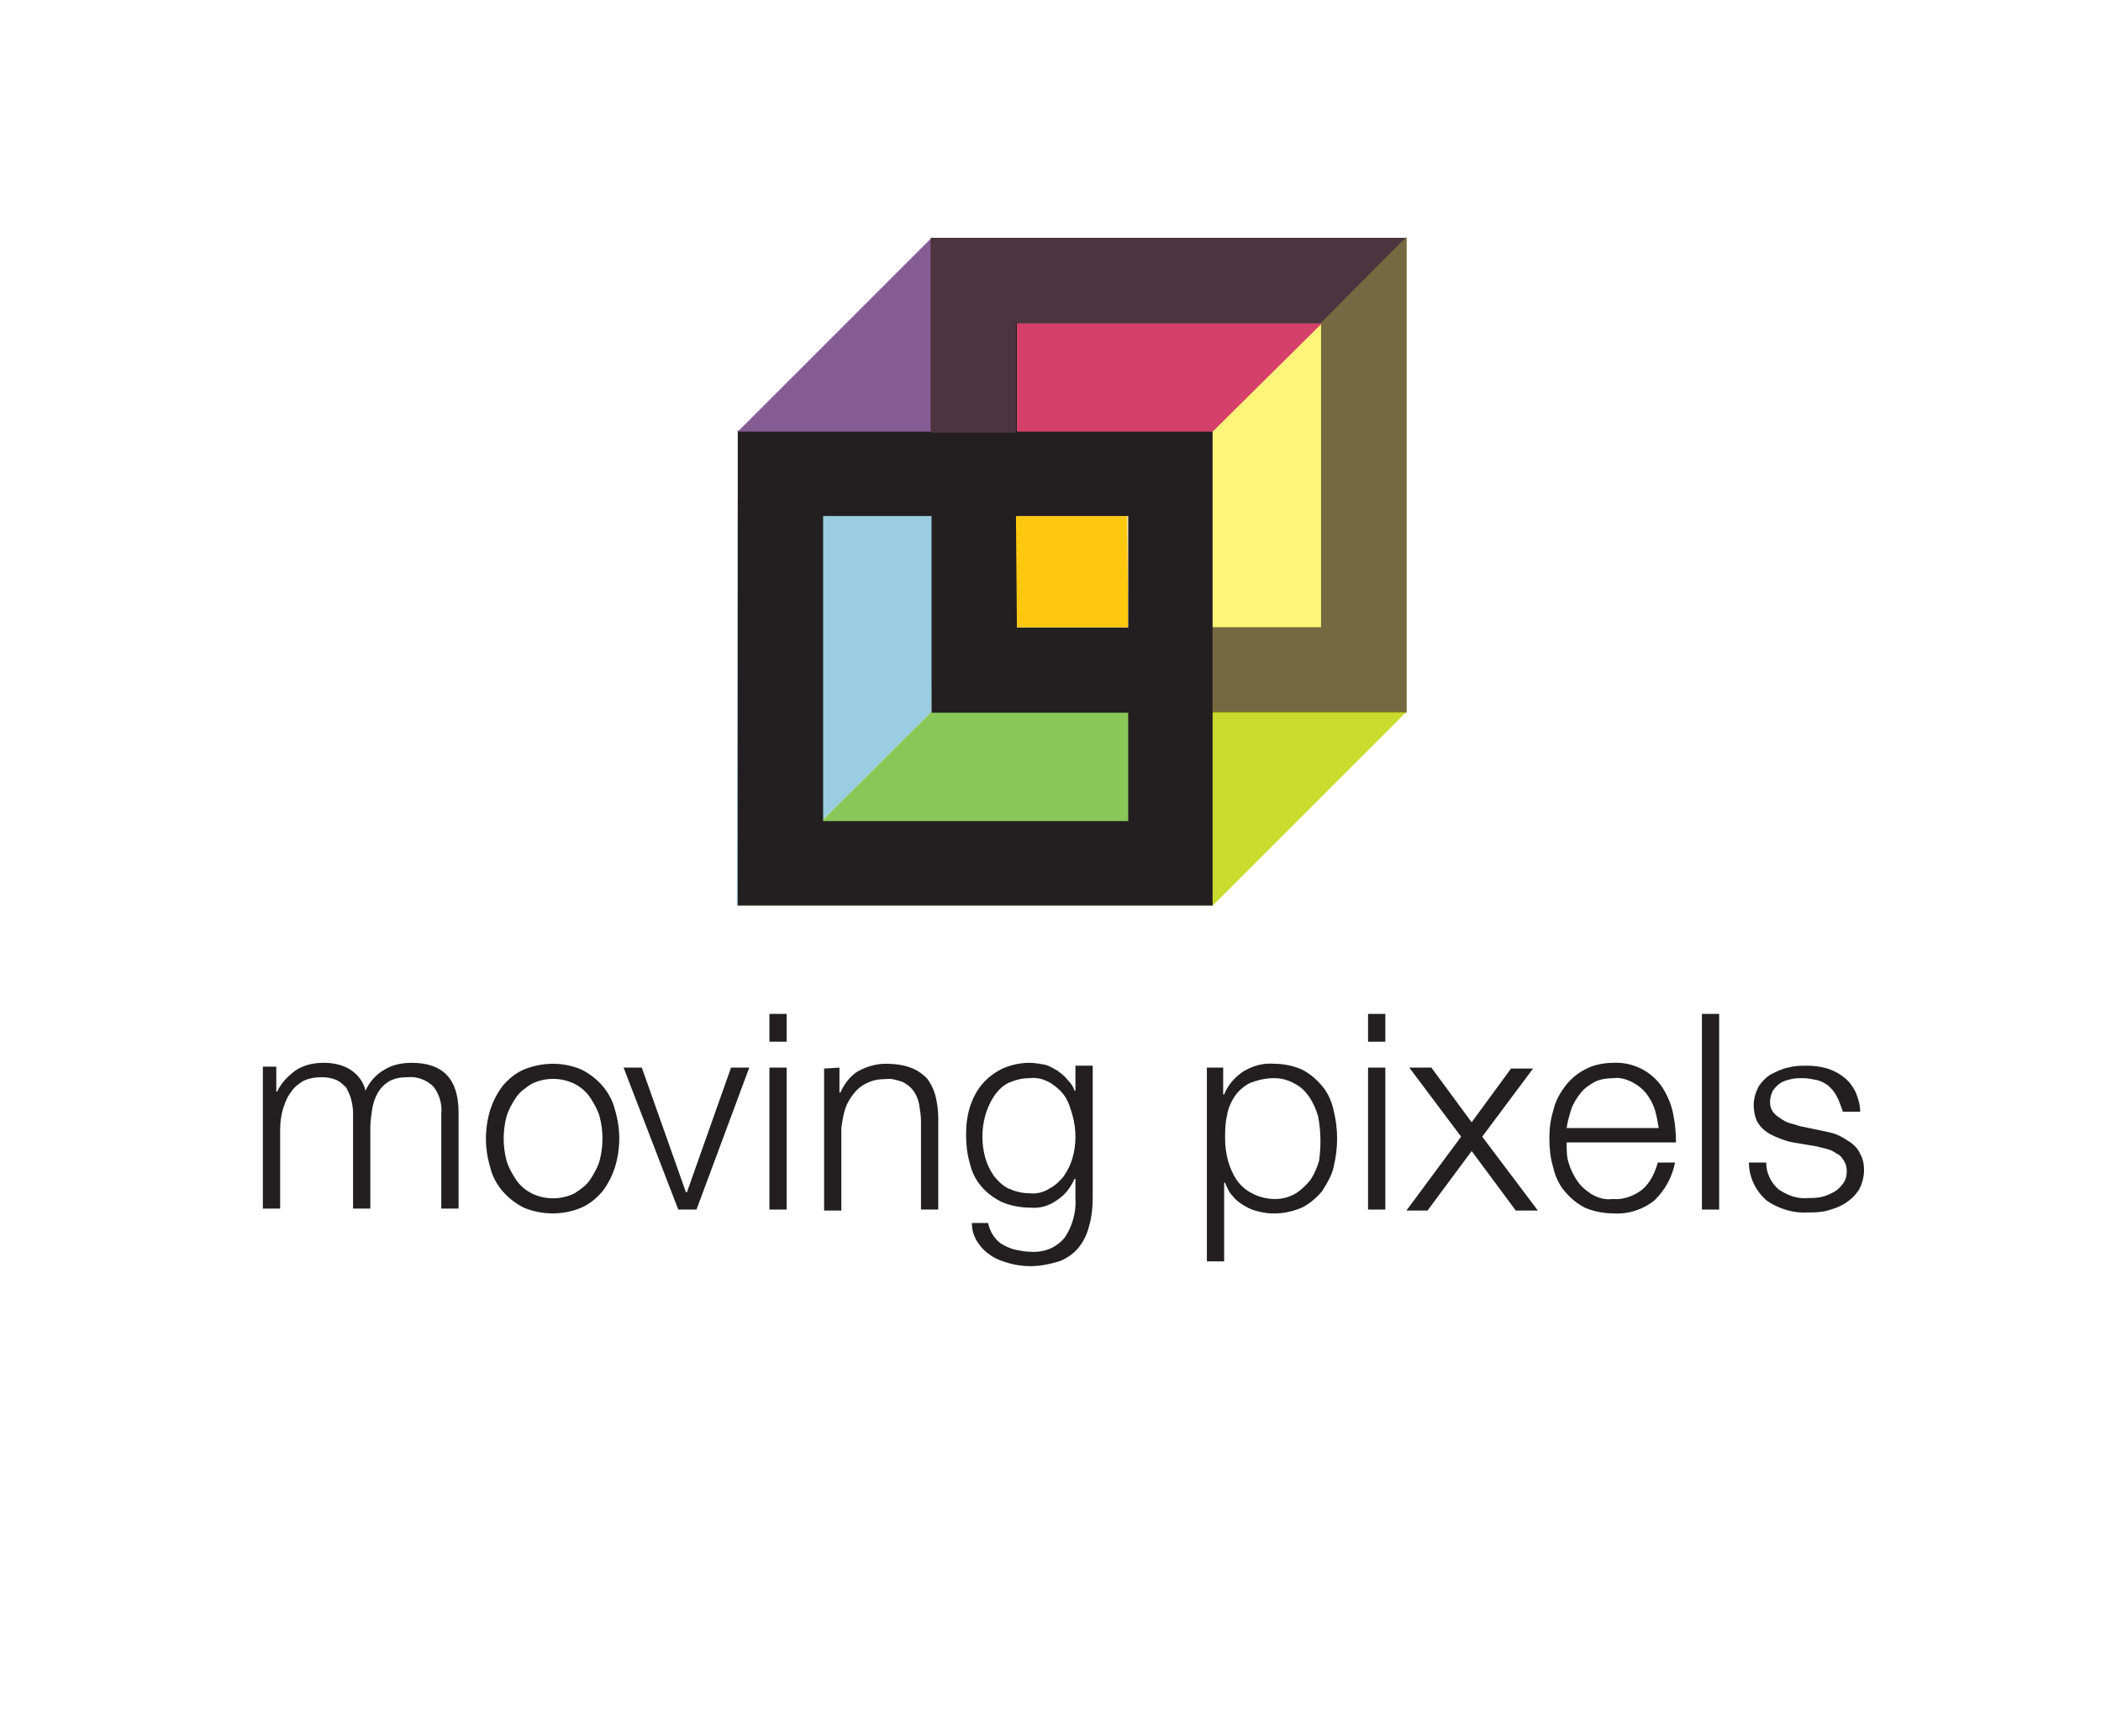 <?xml version="1.0" encoding="utf-8"?>
<!-- Generator: Adobe Illustrator 28.1.0, SVG Export Plug-In . SVG Version: 6.00 Build 0)  -->
<svg version="1.1" id="Layer_1" xmlns="http://www.w3.org/2000/svg" xmlns:xlink="http://www.w3.org/1999/xlink" x="0px" y="0px"
	 viewBox="0 0 219 181" style="enable-background:new 0 0 219 181;" xml:space="preserve">
<style type="text/css">
	.st0{fill:#9BCDE1;}
	.st1{fill:#8AC759;}
	.st2{fill:#231F20;}
	.st3{fill:#FFC80E;}
	.st4{opacity:0.55;fill:#FCEC0C;enable-background:new    ;}
	.st5{fill:#756941;}
	.st6{fill:#D5406B;}
	.st7{fill:#865C94;}
	.st8{clip-path:url(#SVGID_00000114766048292082203520000007441789774101958064_);}
	.st9{fill:#4D3540;}
</style>
<g>
	<polygon class="st0" points="97.1,74.2 76.8,94.4 76.9,52 97.4,52.3 	"/>
	<polygon class="st1" points="97.1,74.2 76.8,94.4 126.4,94.4 146.6,74.2 	"/>
	<path class="st2" d="M146.6,74.3H97.1V24.8h49.5V74.3z M106,65.4h31.8V33.7H106V65.4z"/>
	<polygon class="st3" points="106,65.4 117.6,65.4 117.5,53.8 105.9,53.8 	"/>
	<path class="st2" d="M126.4,94.4H76.9V44.9h49.5V94.4z M85.8,85.6h31.8V53.8H85.8V85.6z"/>
	<polygon class="st4" points="146.6,24.7 146.6,74.2 126.4,94.4 126.4,44.9 	"/>
	<polygon class="st5" points="146.6,74.2 126.4,74.2 126.4,65.4 137.7,65.4 137.7,33.6 146.6,24.7 	"/>
	<polygon class="st6" points="106,33.7 106,45 126.4,45 137.8,33.7 	"/>
	<polygon class="st7" points="97.1,45 97.1,24.8 76.9,45 	"/>
	<g>
		<g>
			<defs>
				<polygon id="SVGID_1_" points="96.9,24.8 96.9,45.1 126.3,45.1 146.5,24.8 				"/>
			</defs>
			<clipPath id="SVGID_00000162352500457725444390000008709980073011480742_">
				<use xlink:href="#SVGID_1_"  style="overflow:visible;"/>
			</clipPath>
			<g style="clip-path:url(#SVGID_00000162352500457725444390000008709980073011480742_);">
				<path class="st9" d="M146.5,74.4H97V24.8h49.5V74.4z M105.9,65.5h31.8V33.7h-31.8C105.9,33.7,105.9,65.5,105.9,65.5z"/>
			</g>
		</g>
	</g>
</g>
<path class="st2" d="M28.8,111.3v2.5h0.1c0.4-0.9,1.1-1.6,1.9-2.2c0.9-0.6,1.9-0.8,3-0.8c0.9,0,1.9,0.2,2.7,0.7s1.4,1.3,1.6,2.2
	c0.4-0.9,1.1-1.7,2-2.2c0.8-0.5,1.8-0.7,2.8-0.7c3.3,0,4.9,1.7,4.9,5.2v10H46v-9.9c0.1-1-0.2-2-0.8-2.8c-0.7-0.7-1.7-1.1-2.7-1
	c-0.7,0-1.3,0.1-1.9,0.4c-0.5,0.3-0.9,0.7-1.2,1.2s-0.5,1.1-0.6,1.7c-0.1,0.7-0.2,1.3-0.2,2v8.4h-1.8v-10c0-0.5-0.1-1-0.2-1.4
	c-0.1-0.4-0.3-0.8-0.5-1.2c-0.3-0.3-0.6-0.6-1-0.8c-0.5-0.2-1-0.3-1.5-0.3c-0.7,0-1.4,0.1-2,0.4c-0.5,0.3-1,0.7-1.3,1.2
	c-0.4,0.5-0.6,1.1-0.8,1.7c-0.2,0.7-0.3,1.4-0.3,2.2v8.2h-1.8v-14.8h1.4V111.3z"/>
<path class="st2" d="M60.6,111.5c0.8,0.4,1.6,1,2.2,1.7c0.6,0.7,1.1,1.6,1.3,2.5c0.6,2,0.6,4,0,6c-0.3,0.9-0.7,1.7-1.3,2.5
	c-0.6,0.7-1.3,1.3-2.2,1.7c-1.9,0.8-4.1,0.8-6,0c-0.8-0.4-1.6-1-2.2-1.7c-0.6-0.7-1.1-1.6-1.3-2.5c-0.6-2-0.6-4,0-6
	c0.3-0.9,0.7-1.7,1.3-2.5c0.6-0.7,1.3-1.3,2.2-1.7C56.6,110.7,58.7,110.7,60.6,111.5z M55.4,113c-0.6,0.4-1.2,0.8-1.6,1.4
	c-0.4,0.6-0.8,1.3-1,2c-0.4,1.5-0.4,3.1,0,4.6c0.2,0.7,0.6,1.4,1,2s1,1.1,1.6,1.4c1.4,0.7,3.1,0.7,4.5,0c0.6-0.4,1.2-0.8,1.6-1.4
	c0.4-0.6,0.8-1.3,1-2c0.4-1.5,0.4-3.1,0-4.6c-0.2-0.7-0.6-1.4-1-2s-1-1.1-1.6-1.4C58.5,112.3,56.8,112.3,55.4,113L55.4,113z"/>
<path class="st2" d="M66.9,111.3l4.6,13h0.1l4.6-13h1.9l-5.5,14.8h-1.9L65,111.3H66.9z"/>
<path class="st2" d="M82,105.7v2.9h-1.8v-2.9H82z M82,111.3v14.8h-1.8v-14.8H82z"/>
<path class="st2" d="M87.5,111.3v2.6h0.1c0.4-0.9,1-1.7,1.8-2.2c0.9-0.5,1.9-0.8,2.9-0.8c0.9,0,1.8,0.1,2.6,0.4
	c0.6,0.2,1.2,0.6,1.7,1.1c0.4,0.5,0.7,1.1,0.9,1.8c0.2,0.8,0.3,1.6,0.3,2.4v9.5H96v-9.2c0-0.6-0.1-1.2-0.2-1.8
	c-0.1-0.5-0.3-1-0.6-1.4c-0.3-0.4-0.7-0.7-1.1-0.9c-0.6-0.2-1.2-0.4-1.8-0.3c-0.7,0-1.3,0.1-1.9,0.4c-0.5,0.2-1,0.6-1.4,1.1
	s-0.7,1-0.9,1.6c-0.2,0.6-0.3,1.3-0.4,2v8.6h-1.8v-14.8L87.5,111.3L87.5,111.3z"/>
<path class="st2" d="M113.5,127.9c-0.2,0.8-0.6,1.6-1.1,2.2s-1.2,1.1-2,1.4c-1,0.3-2,0.5-3,0.5c-0.7,0-1.5-0.1-2.2-0.3
	s-1.3-0.4-1.9-0.8c-0.6-0.4-1-0.8-1.4-1.4c-0.4-0.6-0.6-1.3-0.6-2h1.7c0.1,0.5,0.3,1,0.6,1.4c0.3,0.4,0.6,0.7,1,0.9s0.8,0.4,1.3,0.5
	s1,0.2,1.5,0.2c1.4,0.1,2.7-0.4,3.6-1.5c0.8-1.2,1.2-2.7,1.1-4.1v-2H112c-0.4,0.9-1,1.7-1.8,2.2c-0.8,0.6-1.8,0.9-2.8,0.8
	c-1,0-2.1-0.2-3-0.6c-0.8-0.4-1.5-0.9-2.1-1.6s-1-1.5-1.2-2.4c-0.3-1-0.4-2-0.4-3s0.1-1.9,0.4-2.9c0.3-0.9,0.7-1.7,1.3-2.4
	c0.6-0.7,1.3-1.2,2.1-1.6c0.9-0.4,1.9-0.6,2.8-0.6c0.5,0,1.1,0.1,1.6,0.2s0.9,0.4,1.3,0.6c0.4,0.3,0.8,0.6,1.1,1
	c0.3,0.3,0.6,0.7,0.7,1.1h0.1v-2.6h1.8v13.6C113.9,125.9,113.8,126.9,113.5,127.9z M109.4,123.9c0.6-0.3,1.1-0.8,1.5-1.3
	c0.4-0.6,0.7-1.2,0.9-1.9c0.2-0.7,0.3-1.4,0.3-2.2c0-0.7-0.1-1.5-0.3-2.2c-0.2-0.7-0.4-1.4-0.8-2s-0.9-1-1.5-1.4
	c-0.7-0.4-1.4-0.6-2.2-0.5c-0.8,0-1.5,0.2-2.2,0.5c-0.6,0.3-1.1,0.8-1.5,1.4s-0.7,1.3-0.9,2c-0.2,0.7-0.3,1.5-0.3,2.2
	s0.1,1.5,0.3,2.2c0.2,0.7,0.5,1.3,0.9,1.9c0.4,0.5,0.9,1,1.5,1.3c0.7,0.3,1.4,0.5,2.2,0.5C108,124.5,108.8,124.3,109.4,123.9
	L109.4,123.9z"/>
<path class="st2" d="M127.5,111.3v2.8h0.1c0.4-1,1.1-1.8,2-2.4c1-0.6,2.1-0.9,3.2-0.8c1,0,2,0.2,2.9,0.6c0.8,0.4,1.5,1,2.1,1.7
	s1,1.6,1.2,2.5c0.5,2,0.5,4,0,6c-0.2,0.9-0.7,1.7-1.2,2.5c-0.6,0.7-1.3,1.3-2.1,1.7c-1.4,0.6-3,0.8-4.5,0.4c-0.5-0.1-1-0.3-1.5-0.6
	c-0.5-0.3-0.9-0.6-1.2-1c-0.4-0.4-0.6-0.9-0.8-1.4h-0.1v8.2h-1.8v-20.2H127.5z M137.4,116.4c-0.2-0.7-0.5-1.4-0.9-2
	s-0.9-1.1-1.5-1.4c-0.7-0.4-1.4-0.6-2.2-0.6c-0.9,0-1.7,0.2-2.5,0.5c-0.6,0.3-1.2,0.8-1.6,1.4c-0.4,0.6-0.7,1.3-0.8,2
	c-0.2,0.8-0.2,1.6-0.2,2.4s0.1,1.5,0.3,2.3c0.2,0.7,0.5,1.4,0.9,2s1,1.1,1.6,1.4c0.7,0.4,1.6,0.6,2.4,0.6c0.8,0,1.5-0.2,2.2-0.6
	c0.6-0.4,1.1-0.9,1.5-1.4c0.4-0.6,0.7-1.3,0.9-2C137.7,119.5,137.7,118,137.4,116.4L137.4,116.4z"/>
<path class="st2" d="M144.4,105.7v2.9h-1.8v-2.9H144.4z M144.4,111.3v14.8h-1.8v-14.8H144.4z"/>
<path class="st2" d="M146.9,111.3h2.3l4.2,5.7l4.1-5.6h2.3l-5.3,7.1l5.8,7.7H158l-4.6-6.2l-4.6,6.2h-2.2l5.7-7.7L146.9,111.3z"/>
<path class="st2" d="M163.5,121.2c0.2,0.7,0.5,1.3,0.9,1.9s0.9,1,1.5,1.4c0.7,0.4,1.4,0.6,2.2,0.5c1.1,0.1,2.2-0.3,3.1-1
	c0.8-0.7,1.3-1.7,1.6-2.8h1.8c-0.3,1.5-1,2.8-2.1,3.9c-1.2,1-2.8,1.5-4.3,1.4c-1,0-2.1-0.2-3-0.6c-0.8-0.4-1.5-1-2.1-1.7
	s-1-1.6-1.2-2.5c-0.3-1-0.4-2-0.4-3s0.1-1.9,0.4-2.9c0.2-0.9,0.6-1.7,1.2-2.5c0.5-0.7,1.3-1.4,2.1-1.8c0.9-0.5,2-0.7,3-0.7
	c2-0.1,4,0.9,5.1,2.6c0.5,0.8,0.9,1.7,1.1,2.7c0.2,1,0.3,2,0.3,3h-11.4C163.3,119.9,163.3,120.6,163.5,121.2z M172.5,115.7
	c-0.2-0.6-0.5-1.2-0.9-1.7s-0.9-0.9-1.5-1.2c-0.6-0.3-1.3-0.5-1.9-0.4c-0.7,0-1.4,0.1-2,0.4c-0.5,0.3-1,0.6-1.4,1.1s-0.8,1.1-1,1.7
	s-0.4,1.3-0.5,2h9.6C172.8,117,172.7,116.4,172.5,115.7L172.5,115.7z"/>
<path class="st2" d="M179.2,105.7v20.4h-1.8v-20.4H179.2z"/>
<path class="st2" d="M191.4,114.2c-0.2-0.4-0.5-0.7-0.8-1c-0.4-0.3-0.8-0.5-1.2-0.6c-0.5-0.1-1-0.2-1.5-0.2c-0.4,0-0.8,0-1.2,0.1
	s-0.8,0.2-1.1,0.4c-0.3,0.2-0.6,0.5-0.8,0.8c-0.2,0.4-0.3,0.8-0.3,1.2c0,0.4,0.1,0.7,0.3,1s0.5,0.5,0.8,0.7s0.6,0.4,1,0.5
	s0.7,0.2,1,0.3l2.4,0.5c0.5,0.1,1,0.2,1.5,0.4c0.5,0.2,0.9,0.5,1.4,0.8c0.4,0.3,0.8,0.7,1,1.2c0.3,0.5,0.4,1.1,0.4,1.7
	c0,0.7-0.2,1.4-0.5,2c-0.4,0.6-0.8,1-1.4,1.4c-0.6,0.4-1.2,0.6-1.9,0.8c-0.7,0.2-1.4,0.2-2.1,0.2c-1.5,0.1-3-0.4-4.2-1.2
	c-1.2-1-1.9-2.5-1.9-4h1.8c0,1.1,0.5,2.1,1.3,2.8c0.9,0.6,1.9,1,3,0.9c0.5,0,0.9,0,1.4-0.1s0.9-0.3,1.3-0.5c0.4-0.2,0.7-0.5,1-0.9
	s0.4-0.8,0.4-1.3c0-0.4-0.1-0.8-0.3-1.1c-0.2-0.3-0.4-0.6-0.7-0.7c-0.3-0.2-0.6-0.4-1-0.5s-0.8-0.2-1.2-0.3l-2.4-0.4
	c-0.6-0.1-1.1-0.3-1.6-0.5s-0.9-0.4-1.3-0.7c-0.4-0.3-0.7-0.7-0.9-1.1c-0.2-0.5-0.3-1-0.3-1.6c0-0.7,0.2-1.3,0.5-1.9
	c0.3-0.5,0.8-1,1.3-1.3c0.6-0.3,1.2-0.6,1.8-0.7c0.7-0.2,1.3-0.2,2-0.2s1.4,0.1,2.1,0.3c0.6,0.2,1.2,0.5,1.7,0.9s0.9,0.9,1.2,1.5
	c0.3,0.7,0.5,1.4,0.5,2.1h-1.8C191.8,115.1,191.7,114.7,191.4,114.2z"/>
</svg>

